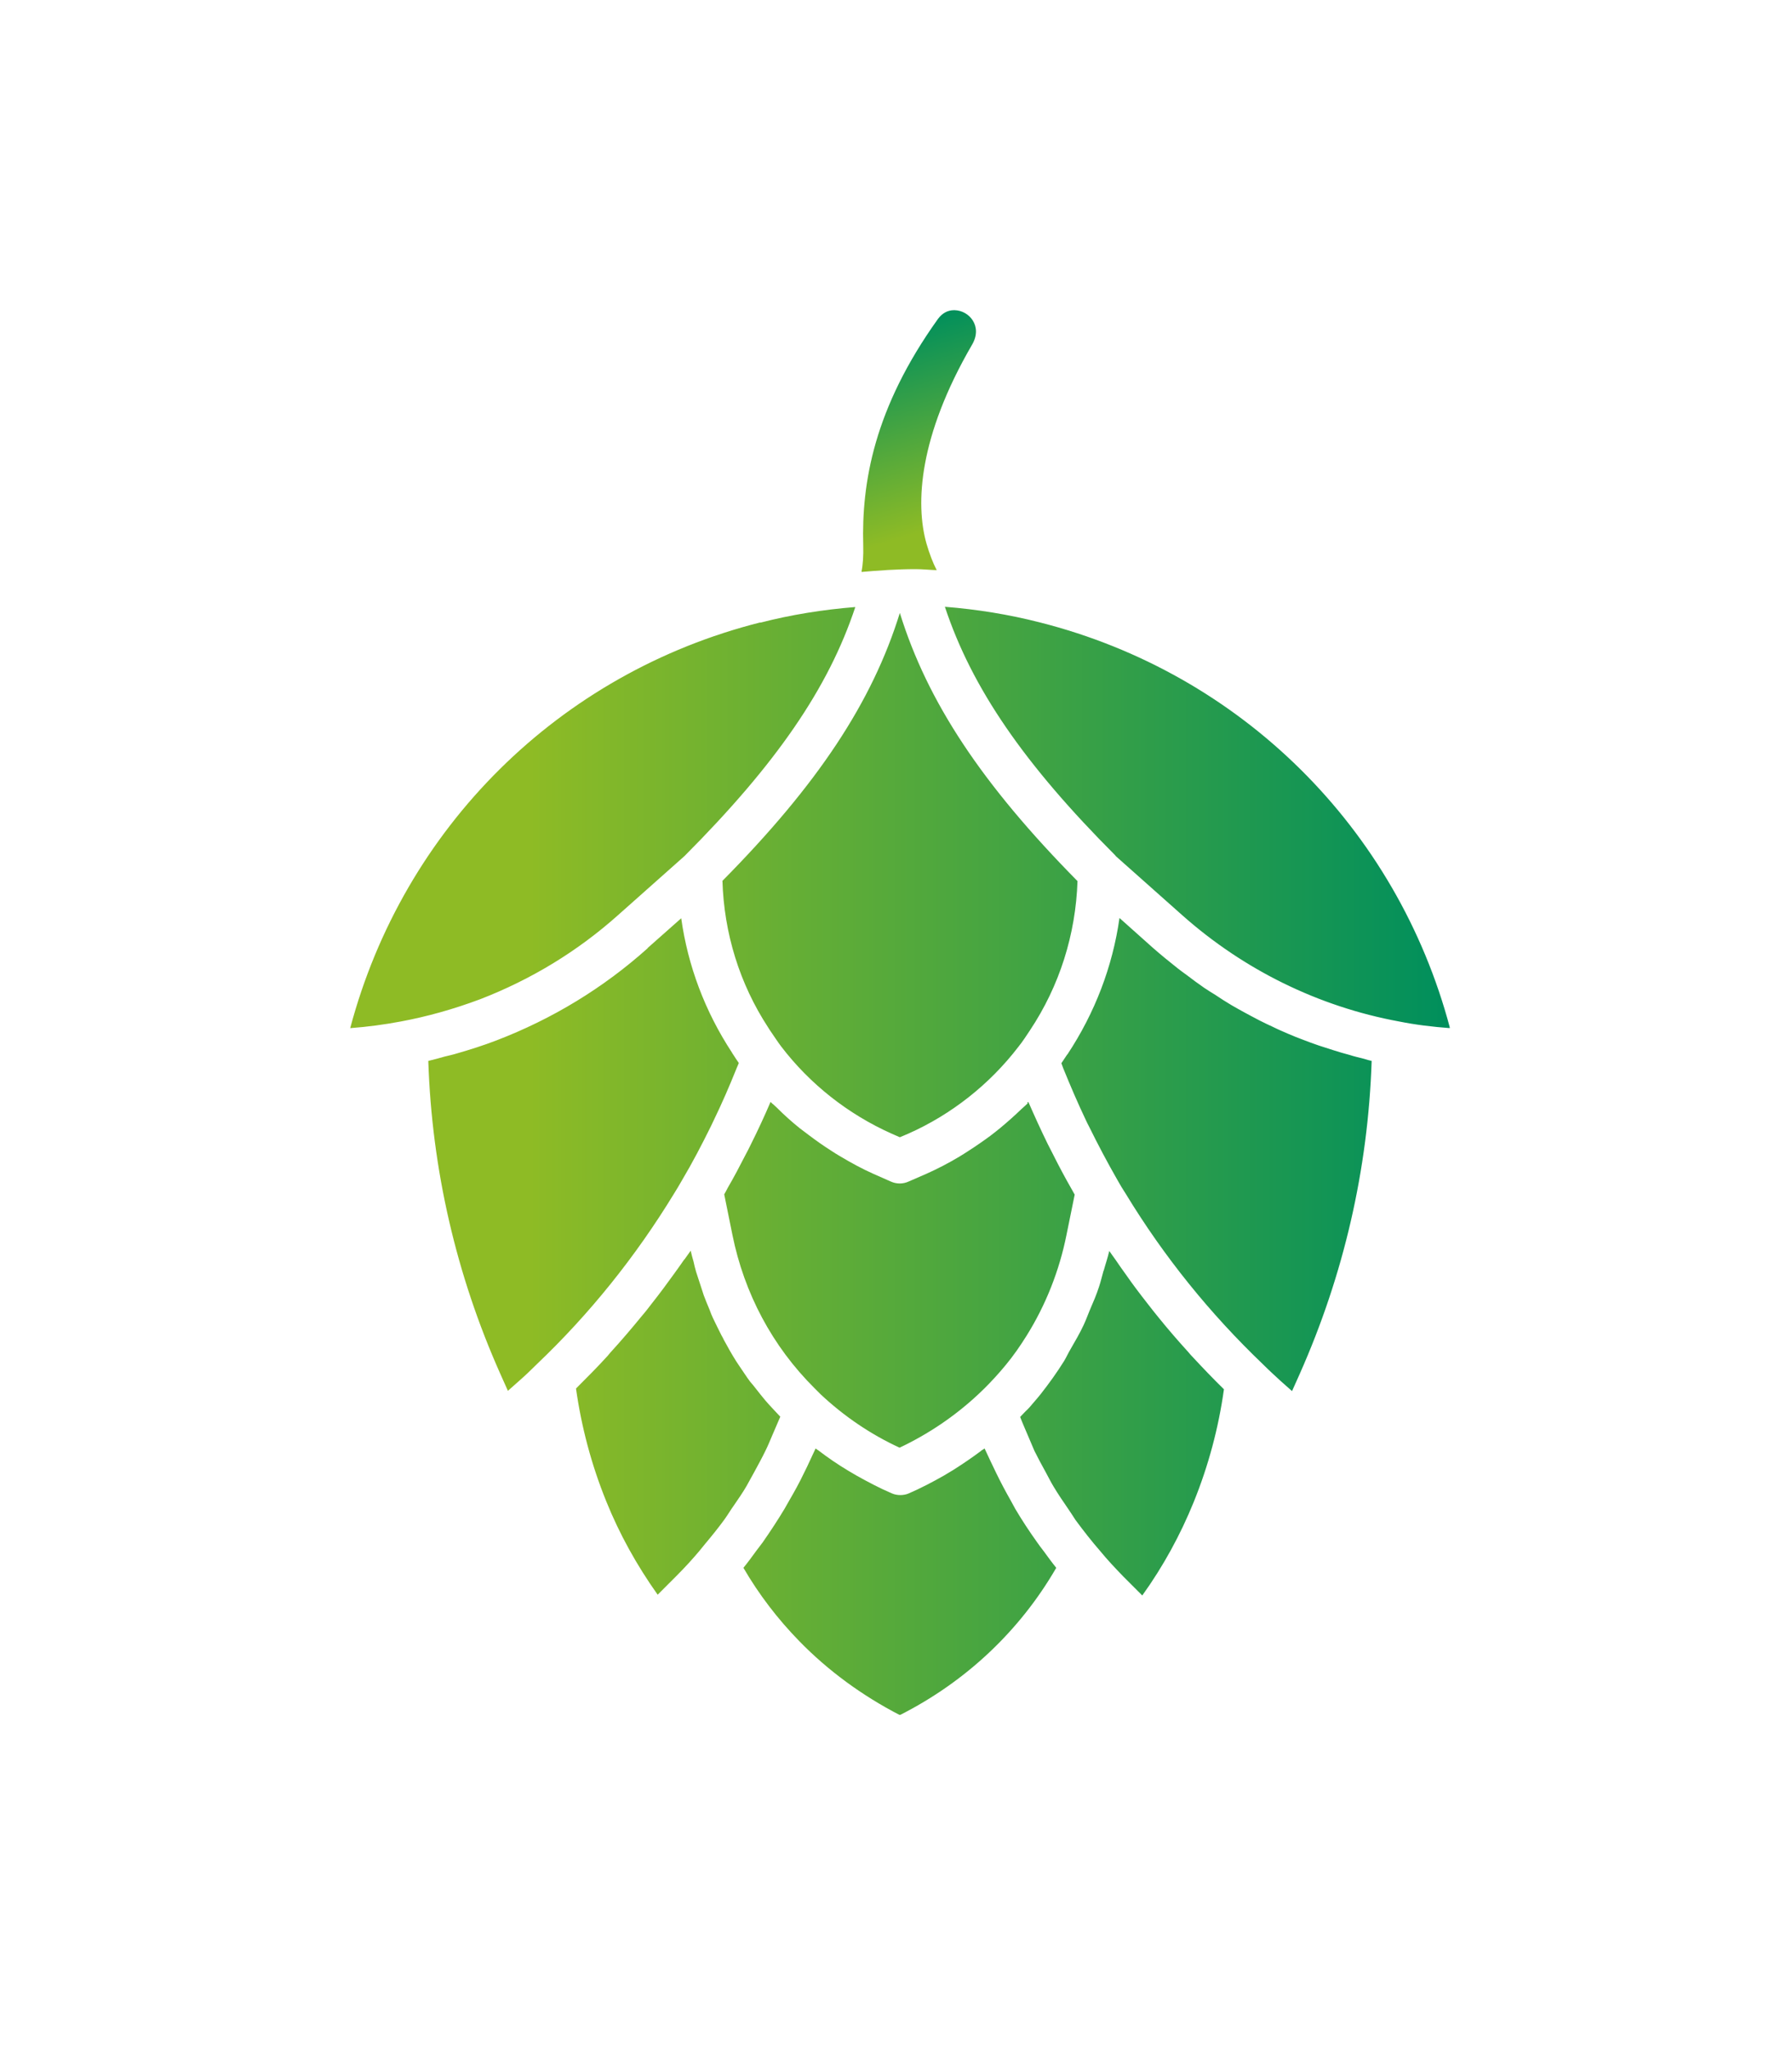 <?xml version="1.0" encoding="UTF-8"?>
<svg id="Ebene_1" data-name="Ebene 1" xmlns="http://www.w3.org/2000/svg" xmlns:xlink="http://www.w3.org/1999/xlink" version="1.1" viewBox="0 0 70 80">
  <defs>
    <style>
      .cls-1 {
        clip-path: url(#clippath);
      }

      .cls-2 {
        fill: none;
      }

      .cls-2, .cls-3, .cls-4 {
        stroke-width: 0px;
      }

      .cls-3 {
        fill: url(#Unbenannter_Verlauf_2-2);
      }

      .cls-5 {
        clip-path: url(#clippath-1);
      }

      .cls-4 {
        fill: url(#Unbenannter_Verlauf_2);
      }
    </style>
    <clipPath id="clippath">
      <path class="cls-2" d="M38.33,56.64c-.36.27-.73.52-1.11.76-.12.07-.23.14-.35.21-.44.25-.9.49-1.36.69-.11.05-.23.07-.34.07s-.23-.02-.34-.07c-.47-.2-.92-.44-1.37-.69-.11-.07-.23-.13-.34-.2-.4-.24-.78-.5-1.16-.79-.03-.02-.07-.04-.1-.07-.07.16-.15.31-.22.47-.07.16-.15.32-.23.48-.18.38-.38.74-.59,1.1-.06.1-.11.2-.17.3-.27.45-.56.89-.86,1.32-.08.11-.17.22-.25.33-.16.22-.32.44-.5.66.61,1.05,1.35,2.01,2.18,2.86,1.13,1.16,2.46,2.13,3.93,2.89,2.57-1.3,4.68-3.28,6.11-5.75-.17-.21-.33-.43-.49-.65-.09-.12-.18-.23-.26-.35-.3-.42-.59-.86-.85-1.3-.06-.11-.12-.22-.18-.33-.2-.35-.39-.71-.57-1.08-.08-.16-.15-.32-.23-.48-.07-.16-.15-.31-.22-.47-.04.03-.09.06-.14.09M26.73,49.17c-.13.19-.26.37-.39.55-.28.39-.57.78-.87,1.16-.13.17-.26.34-.4.5-.4.49-.81.97-1.24,1.44-.03.04-.06.07-.09.11-.4.44-.82.86-1.24,1.28.21,1.49.6,2.97,1.18,4.4.52,1.29,1.2,2.51,2.01,3.65l.73-.73c.34-.34.64-.67.9-.98.08-.09.14-.18.22-.27.26-.31.52-.63.76-.96.13-.18.24-.37.37-.55.17-.25.34-.49.49-.75.11-.19.21-.39.32-.58.14-.26.29-.53.42-.8.1-.2.18-.4.27-.61.1-.24.21-.48.31-.72-.1-.1-.2-.22-.3-.32-.09-.1-.19-.2-.28-.31-.13-.15-.25-.31-.37-.46-.07-.09-.15-.19-.23-.28-.15-.2-.28-.41-.42-.61-.04-.06-.08-.12-.12-.18-.17-.27-.33-.55-.48-.83-.03-.06-.06-.13-.1-.19-.11-.22-.22-.44-.33-.67-.05-.1-.09-.21-.13-.32-.08-.19-.16-.38-.23-.57-.04-.12-.08-.25-.12-.37-.06-.18-.12-.36-.18-.55-.04-.13-.07-.27-.1-.4-.04-.14-.08-.28-.11-.42-.08.12-.17.23-.25.35M43.11,49.6c-.06.21-.11.43-.18.64-.1.31-.23.61-.36.91-.08.19-.15.39-.24.58-.15.32-.33.63-.51.94-.09.15-.16.31-.25.46-.28.45-.59.88-.92,1.3-.15.19-.3.35-.44.52-.05.06-.1.1-.15.15-.07.07-.14.15-.21.22.09.24.2.48.3.72.09.2.17.41.26.61.14.28.29.56.44.83.1.18.19.37.3.55.18.3.37.58.57.87.1.14.19.29.29.44.31.42.63.83.97,1.22.27.33.58.66.91,1l.73.73c.82-1.14,1.49-2.37,2.01-3.65.58-1.43.97-2.9,1.18-4.4-.42-.41-.83-.84-1.23-1.27-.06-.06-.11-.12-.16-.18-.4-.44-.79-.89-1.17-1.36-.14-.17-.28-.35-.42-.53-.29-.37-.58-.75-.85-1.14-.14-.19-.27-.38-.4-.57-.08-.12-.17-.23-.25-.35-.06.27-.15.52-.22.78M40.15,43.07c-.08.08-.16.15-.24.22-.27.26-.55.51-.84.75-.12.1-.25.2-.38.3-.27.2-.56.4-.84.58-.12.08-.25.16-.38.24-.42.25-.84.47-1.29.67l-.69.3c-.22.1-.47.1-.69,0l-.68-.3c-.45-.2-.87-.43-1.29-.68-.12-.07-.25-.15-.37-.23-.3-.19-.58-.39-.86-.6-.12-.09-.25-.19-.37-.28-.31-.25-.6-.51-.88-.79-.06-.06-.13-.12-.2-.18-.02-.02-.03-.03-.05-.05,0,0,0,0,0,0-.24.56-.49,1.1-.76,1.64-.07.15-.15.3-.23.45-.22.43-.44.85-.68,1.26-.05.09-.09.18-.14.26l.32,1.58c.46,2.28,1.56,4.35,3.2,5.98l.25.25c.92.86,1.95,1.56,3.08,2.08,1.12-.53,2.16-1.23,3.07-2.08l.25-.24c.27-.27.54-.56.82-.9.3-.36.57-.75.82-1.15.75-1.2,1.28-2.54,1.56-3.94l.32-1.57c-.05-.08-.09-.17-.14-.25-.24-.42-.47-.85-.69-1.29-.07-.14-.15-.29-.22-.43-.27-.55-.52-1.1-.76-1.65h0s-.03.03-.05.04M25.3,37.02c-1.73,1.55-3.72,2.76-5.91,3.6-.52.2-1.03.36-1.55.51-.16.05-.31.08-.47.12-.21.06-.43.12-.64.17.14,4.24,1.09,8.35,2.81,12.21l.3.67.44-.39c.24-.21.47-.43.69-.65,2.06-1.96,3.86-4.2,5.36-6.66.11-.18.21-.34.31-.52.41-.69.78-1.4,1.13-2.11.03-.07.07-.14.1-.21.33-.68.63-1.37.91-2.07.03-.06.05-.12.08-.19-.08-.11-.15-.22-.22-.33,0,0-.05-.07-.05-.08-1.05-1.6-1.72-3.38-1.98-5.24l-1.31,1.16ZM41.68,41.18c-.07.11-.15.22-.22.33.02.06.05.13.07.19.28.69.58,1.39.9,2.06.04.08.07.15.11.22.35.71.72,1.41,1.11,2.09.11.2.21.36.32.53,1.5,2.47,3.31,4.7,5.35,6.65.24.24.47.45.71.67l.44.39.3-.67c1.72-3.87,2.67-7.98,2.81-12.22-.1-.02-.19-.05-.29-.08-.19-.05-.38-.09-.56-.15-.22-.06-.44-.12-.65-.19-.19-.06-.38-.12-.56-.18-.21-.07-.42-.15-.63-.23-.18-.07-.37-.14-.55-.22-.21-.09-.42-.18-.62-.28-.17-.08-.35-.16-.52-.25-.21-.11-.42-.22-.62-.33-.16-.09-.33-.18-.48-.27-.22-.13-.42-.26-.63-.4-.15-.09-.29-.18-.44-.28-.23-.16-.45-.32-.67-.49-.12-.09-.24-.17-.35-.26-.33-.26-.66-.53-.98-.81l-1.3-1.16c-.27,1.9-.96,3.7-2.03,5.32M28.22,34.38c.06,2.05.67,4.03,1.79,5.74,0,0,.05.08.05.08.16.23.3.45.45.65,1.13,1.48,2.62,2.65,4.32,3.41l.32.14.33-.14c1.69-.75,3.18-1.93,4.3-3.39.17-.21.31-.43.45-.64,1.16-1.74,1.79-3.75,1.86-5.83-3.73-3.78-5.86-6.99-6.94-10.47-1.08,3.48-3.2,6.69-6.94,10.47M29.7,24.3c-7.86,1.98-13.94,8.02-16.02,15.84.68-.05,1.34-.14,1.98-.26,1.02-.19,2.06-.48,3.1-.87,1.99-.77,3.8-1.87,5.38-3.28l2.6-2.31c3.57-3.58,5.62-6.55,6.67-9.72-1.26.1-2.51.3-3.71.61M43.58,33.42l2.6,2.31c2.4,2.13,5.32,3.57,8.47,4.15.65.13,1.31.21,1.99.26-2.07-7.81-8.16-13.85-16.02-15.84-1.21-.31-2.45-.51-3.71-.61,1.05,3.17,3.1,6.15,6.67,9.72"/>
    </clipPath>
    <linearGradient id="Unbenannter_Verlauf_2" data-name="Unbenannter Verlauf 2" x1="-94.42" y1="163.69" x2="-93.42" y2="163.69" gradientTransform="translate(4069.08 7075.83) scale(42.95 -42.95)" gradientUnits="userSpaceOnUse">
      <stop offset="0" stop-color="#8ebb25"/>
      <stop offset=".16" stop-color="#8ebb25"/>
      <stop offset="1" stop-color="#008f5c"/>
    </linearGradient>
    <clipPath id="clippath-1">
      <path class="cls-2" d="M37.26,12.11c-.23,0-.45.11-.62.34-2.5,3.49-2.99,6.4-2.92,8.85.01.4-.01.74-.07,1.03.69-.06,1.4-.11,2.11-.11.28,0,.55.03.83.04-.15-.29-.28-.63-.4-1.04-.44-1.56-.3-4.18,1.78-7.76.43-.73-.12-1.34-.68-1.35h-.04Z"/>
    </clipPath>
    <linearGradient id="Unbenannter_Verlauf_2-2" data-name="Unbenannter Verlauf 2" x1="-90.97" y1="147.37" x2="-89.97" y2="147.37" gradientTransform="translate(1442.11 -845.71) rotate(-90) scale(9.54 -9.54)" xlink:href="#Unbenannter_Verlauf_2"/>
  </defs>
  <g class="cls-1">
    <rect class="cls-4" x="13.68" y="23.69" width="42.95" height="43.26"/>
  </g>
  <g class="cls-5">
    <rect class="cls-3" x="32.27" y="11.64" width="7.53" height="11.16" transform="translate(-3.46 11.29) rotate(-17)"/>
  </g>
</svg>